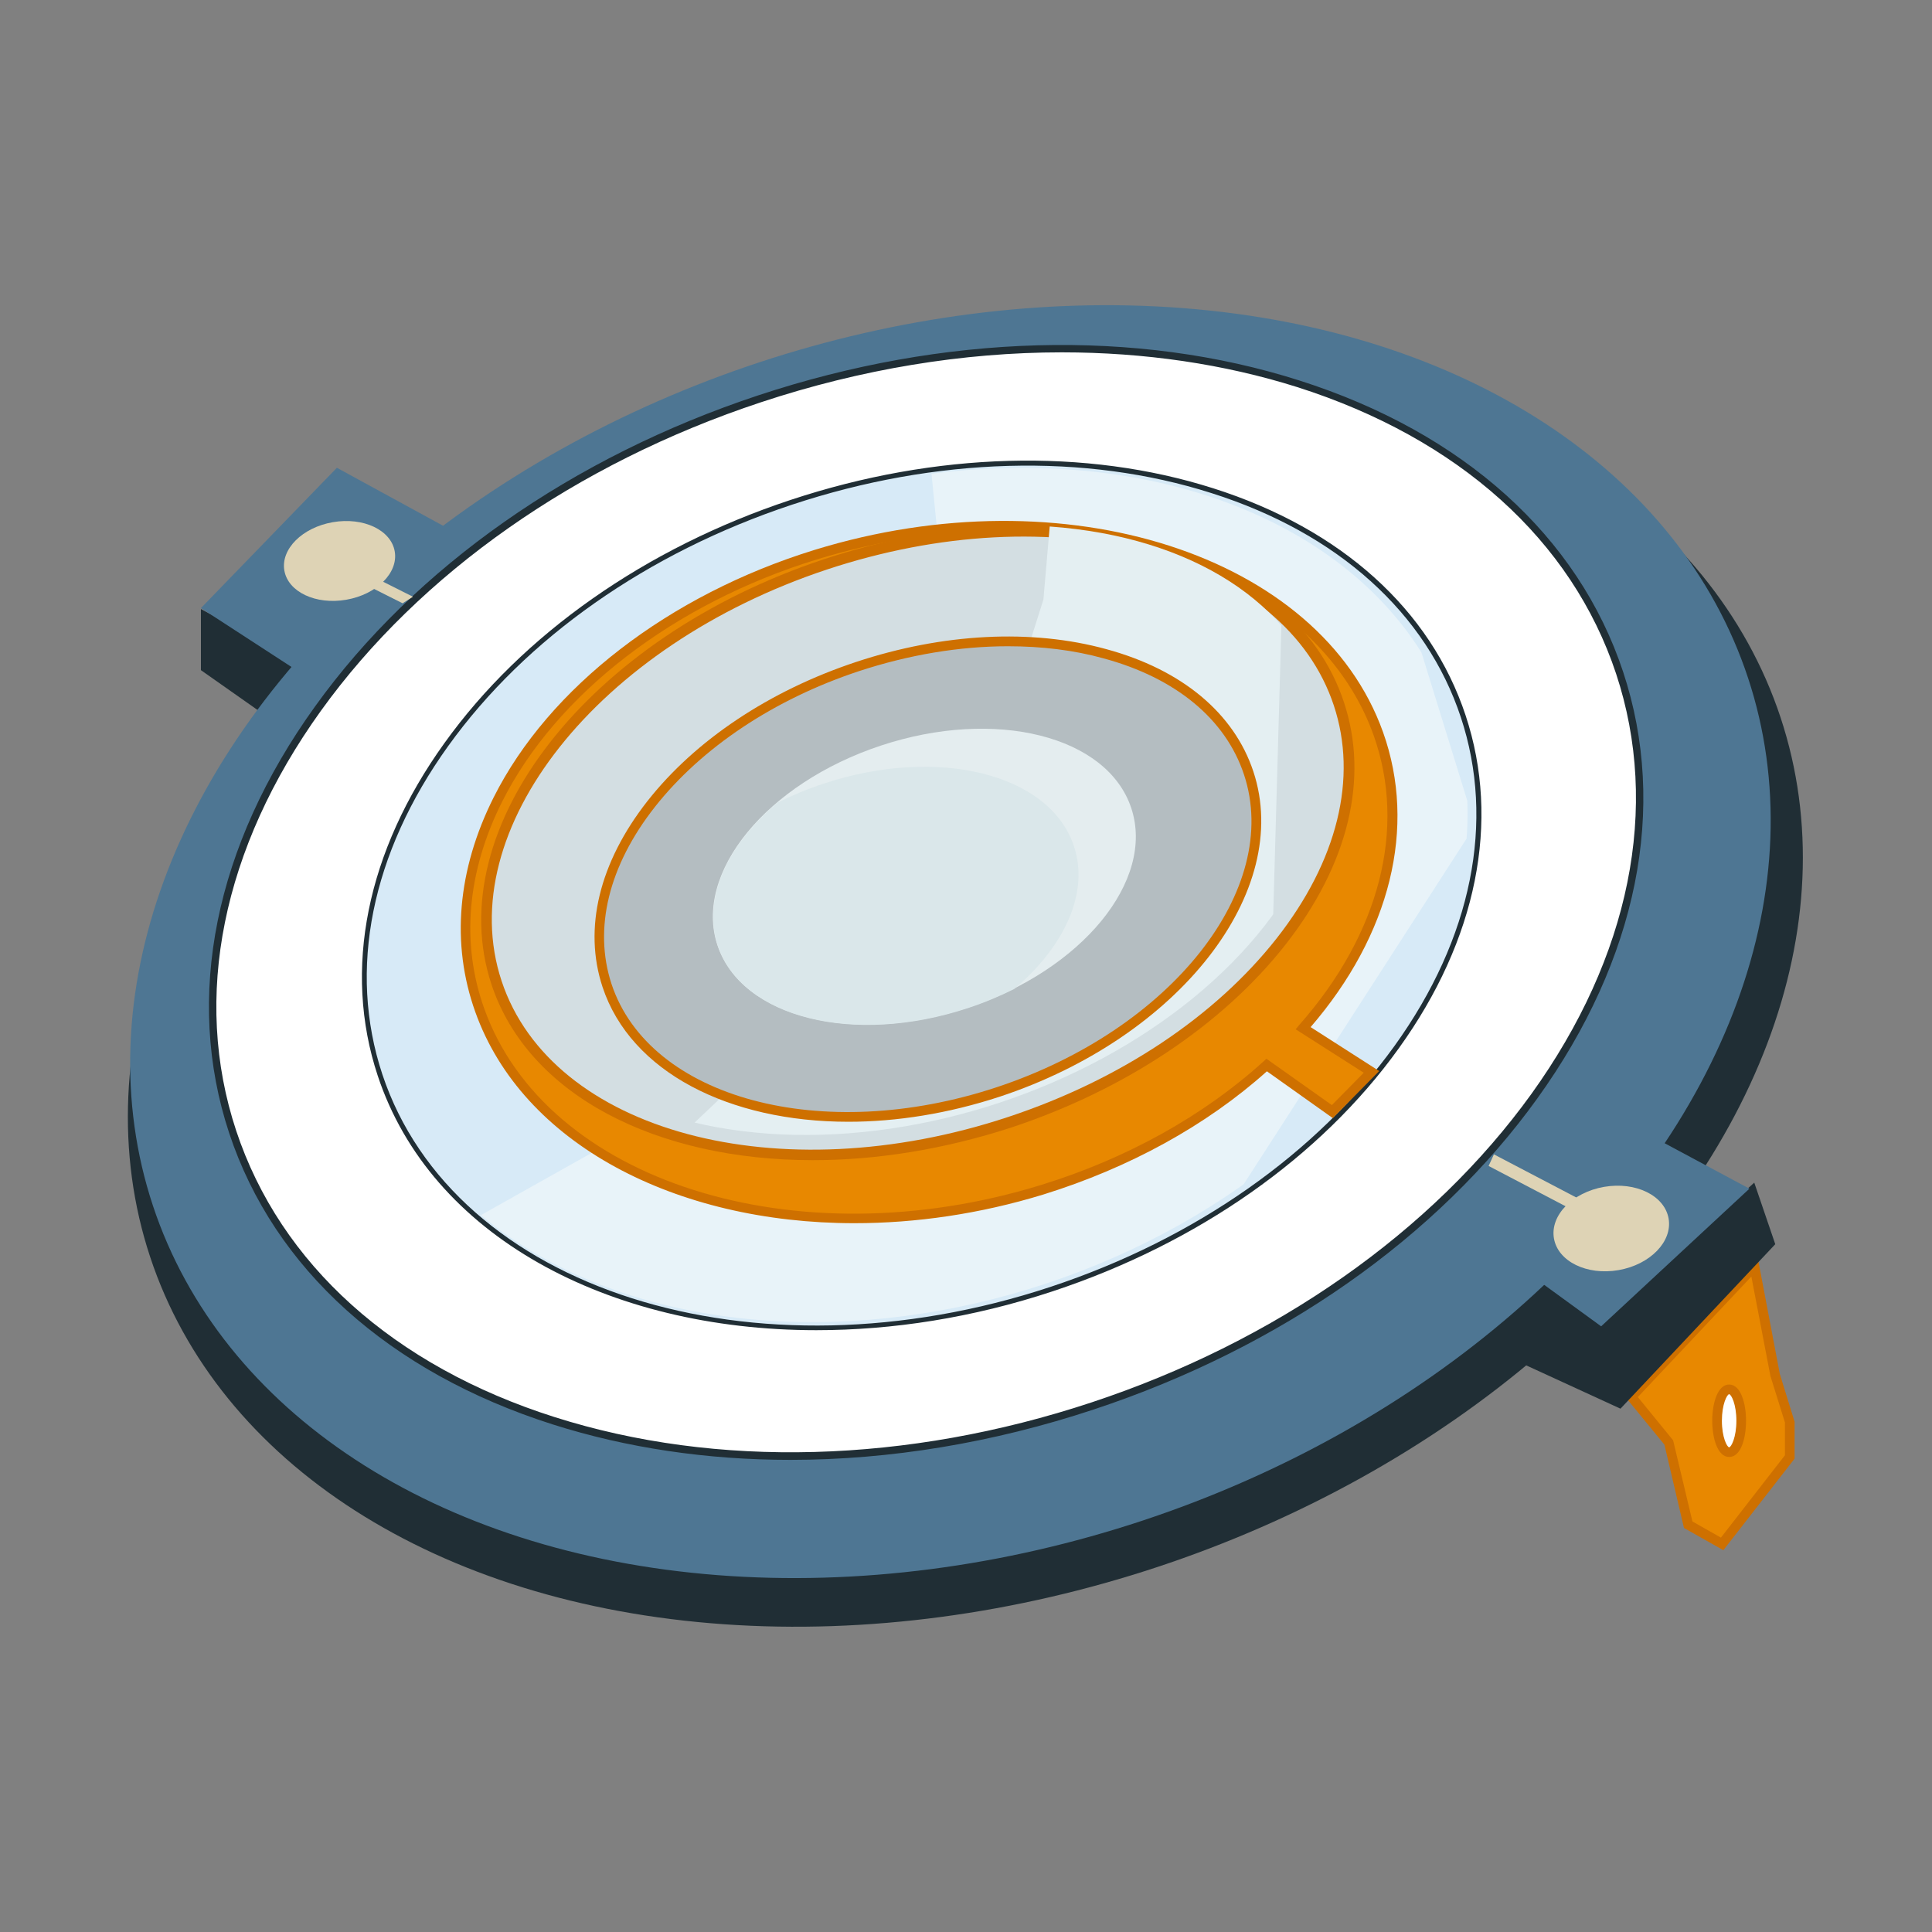 <?xml version="1.0" encoding="utf-8"?>
<!-- Generator: Adobe Illustrator 25.4.1, SVG Export Plug-In . SVG Version: 6.00 Build 0)  -->
<svg version="1.1" id="Capa_1" xmlns="http://www.w3.org/2000/svg" xmlns:xlink="http://www.w3.org/1999/xlink" x="0px" y="0px"
	 width="800px" height="800px" viewBox="0 0 800 800" style="enable-background:new 0 0 800 800;" xml:space="preserve">
<rect x="0" y="0" width="800" height="800" fill="#808080" stroke="none"/>
<style type="text/css">
	.st0{fill:#E88800;}
	.st1{fill:#CE7000;}
	.st2{fill:#FFFFFF;}
	.st3{fill:#202E35;}
	.st4{fill:#4E7693;}
	.st5{fill:#D7EAF7;}
	.st6{fill:none;stroke:#FF1FD4;stroke-miterlimit:10;}
	.st7{fill:#BAC6CC;stroke:#CE7000;stroke-width:2;stroke-miterlimit:10;}
	.st8{fill:#DED3B5;}
	.st9{clip-path:url(#SVGID_00000066505551321237372480000017169599662141940109_);fill:#E8F3F9;}
	.st10{fill:#D3DEE2;}
	.st11{clip-path:url(#SVGID_00000158008762643843129270000001348125060894241967_);fill:#E4EFF2;}
	.st12{fill:#B4BDC1;}
	.st13{fill:#E4EDEF;}
	.st14{fill:#DAE7EA;}
</style>
<g>
	<g>
		<polygon class="st0" points="675.6,578.4 691,597.3 699,631.3 713,639.3 741.1,603.3 741.1,588.7 735.1,569.5 726.4,524.4 		"/>
		<path class="st1" d="M713.6,641.9l-16.3-9.2l-8.1-34.5l-16.3-19.9l54.8-58.2L737,569l6.1,19.7V604L713.6,641.9z M700.8,630
			l11.8,6.7l26.5-34.1V589l-6-19.2l-7.9-41.2l-47,49.9l14.6,17.9L700.8,630z"/>
	</g>
	<g>
		<ellipse class="st2" cx="716" cy="588.3" rx="5" ry="13"/>
		<path class="st1" d="M716,603.3c-4.8,0-7-7.8-7-15s2.2-15,7-15s7,7.8,7,15S720.9,603.3,716,603.3z M716,577.3c-0.9,0.1-3,4.2-3,11
			s2.1,10.9,3,11c0.9-0.1,3-4.2,3-11S716.9,577.4,716,577.3z"/>
	</g>
	<polygon class="st3" points="605.1,489.7 612,556.2 671,583.3 735.1,515.2 726.4,489.7 663,547.2 634.9,527.2 632.9,495.2 
		616.2,477.7 	"/>
	<polygon class="st3" points="83.2,252.2 83.2,277.5 117.9,301.9 121.2,272.6 	"/>
	
		<ellipse transform="matrix(0.949 -0.314 0.314 0.949 -108.225 146.44)" class="st3" cx="400" cy="408.8" rx="355.7" ry="253"/>
	
		<ellipse transform="matrix(0.949 -0.314 0.314 0.949 -102.593 143.549)" class="st4" cx="393.8" cy="389.9" rx="348" ry="252.7"/>
	<g>
		
			<ellipse transform="matrix(0.949 -0.314 0.314 0.949 -98.001 139.47)" class="st2" cx="383.5" cy="373.6" rx="302.5" ry="219.7"/>
		<path class="st3" d="M327.3,604.5c-34.4,0-67.7-4.9-98.5-14.7c-67.7-21.6-115.3-64.4-133.9-120.6c-18.6-56.2-6-118.9,35.5-176.6
			C171.8,234.9,237,189.2,314,163.7c77-25.5,156.6-27.7,224.2-6.1c67.7,21.6,115.3,64.4,133.9,120.6c18.6,56.2,6,118.9-35.5,176.6
			C595.2,512.4,530,558.1,453,583.6C411.1,597.5,368.4,604.5,327.3,604.5z M439.7,145.9c-40.8,0-83.1,6.9-124.7,20.7
			c-76.4,25.3-141.1,70.7-182.1,127.7C92,351.2,79.5,413,97.8,468.2c18.3,55.2,65.1,97.4,131.9,118.6c67,21.3,145.9,19.2,222.3-6.1
			s141-70.7,182.1-127.7c40.9-56.9,53.4-118.7,35.1-174c-18.3-55.2-65.1-97.4-132-118.7C506.8,150.7,473.8,145.9,439.7,145.9z"/>
	</g>
	<g>
		
			<ellipse transform="matrix(0.949 -0.314 0.314 0.949 -97.213 138.737)" class="st5" cx="381.6" cy="370.8" rx="236.2" ry="171.6"/>
		<path class="st3" d="M338,550.8c-86.5,0-159.7-39.2-181.6-105.4c-14.5-43.8-4.7-92.8,27.7-137.8c32.3-45,83.2-80.7,143.3-100.6
			c60.1-19.9,122.2-21.6,175-4.8c52.9,16.8,90,50.2,104.5,94.1c14.5,43.8,4.7,92.8-27.7,137.8c-32.3,45-83.2,80.7-143.3,100.6
			C402.7,545.7,369.5,550.8,338,550.8z M158.3,444.8c29.6,89.3,153.8,128.8,276.9,88c59.7-19.8,110.2-55.2,142.3-99.8
			c32-44.5,41.7-92.8,27.4-136c-14.3-43.2-50.9-76.2-103.2-92.8c-52.3-16.7-114.1-15-173.8,4.8s-110.2,55.2-142.3,99.9
			C153.7,353.3,144,401.6,158.3,444.8z"/>
	</g>
	<path class="st6" d="M522.8,441.1"/>
	<polygon class="st4" points="642.1,448.1 724.4,492.2 663,549.2 635.8,529.4 648,512.2 666,494.2 645,487.7 625.9,470.6 	"/>
	<path class="st7" d="M192.9,381.2"/>
	<polygon class="st4" points="83.2,251.8 123.2,277.8 187.3,219.8 139.5,193.7 	"/>
	<g>
		
			<ellipse transform="matrix(0.985 -0.171 0.171 0.985 -77.262 121.867)" class="st8" cx="667.5" cy="508.6" rx="24.1" ry="17.5"/>
		<polygon class="st8" points="667.4,509.5 616.4,482.8 618.6,478 669.6,504.7 		"/>
	</g>
	<g>
		<g>
			
				<ellipse transform="matrix(0.985 -0.171 0.171 0.985 -37.716 27.528)" class="st8" cx="140.7" cy="232.3" rx="23.2" ry="16.3"/>
		</g>
		<polygon class="st8" points="127.6,225.3 171,247.1 166.7,249.8 123.3,228 		"/>
	</g>
	<g>
		<g>
			<defs>
				<polygon id="SVGID_1_" points="146.4,443.7 238.4,425.8 382.6,313.4 428.1,261.8 453.3,149.6 611.8,243.8 608.4,415.9 
					410.9,575.1 230,595.4 147.6,447.5 				"/>
			</defs>
			<clipPath id="SVGID_00000039095636524830834620000010444087691313677461_">
				<use xlink:href="#SVGID_1_"  style="overflow:visible;"/>
			</clipPath>
			
				<ellipse transform="matrix(0.949 -0.314 0.314 0.949 -97.21 138.211)" style="clip-path:url(#SVGID_00000039095636524830834620000010444087691313677461_);fill:#E8F3F9;" cx="380" cy="370.6" rx="233.5" ry="169.6"/>
		</g>
	</g>
	<g>
		<g>
			<path class="st0" d="M570.7,304c-25.9-72.6-130.1-105.9-232.9-74.3c-102.7,31.6-165,116.1-139.1,188.7
				c25.9,72.6,130.1,105.9,232.9,74.3c37-11.4,68.7-29.6,92.9-51.6l27.2,19.3l16.2-16.4l-28.3-18.1C572,389.1,585.2,344.7,570.7,304
				z"/>
			<path class="st1" d="M353.8,506.5c-74,0-137.5-32.8-157-87.5c-10.1-28.2-7.4-58.9,7.6-88.8c22.9-45.6,72.6-83.9,132.9-102.5
				c103.6-31.9,209.2,2,235.4,75.5c14,39.3,3.1,83.7-30,122.1l28.4,18.2L551.9,463l-27.3-19.4c-25.1,22.5-57.1,40-92.5,51
				C405.7,502.7,379.1,506.5,353.8,506.5z M415.7,219.8c-25,0-51.2,3.8-77.3,11.8c-59.3,18.2-108.1,55.8-130.5,100.4
				c-14.5,28.9-17.1,58.5-7.4,85.6C226,489.2,329.4,522,431,490.7c35.4-10.9,67.3-28.6,92.2-51.2l1.2-1.1l27.1,19.2l13.2-13.4
				l-28.2-18l1.5-1.8c33.3-37.7,44.5-81.4,30.8-119.9l0,0C549.9,251.5,488,219.8,415.7,219.8z"/>
		</g>
		<g>
			
				<ellipse transform="matrix(0.949 -0.314 0.314 0.949 -90.477 137.128)" class="st10" cx="380" cy="349.1" rx="183.7" ry="121.6"/>
			<path class="st1" d="M336.6,480.4c-64.5,0-117.8-26.7-133.1-72.8l0,0c-21.4-64.8,40.2-143.7,137.6-176c47-15.6,95.2-18.1,135.8-7
				c40.9,11.1,69.2,34.6,79.6,66.2c10.5,31.6,1.8,67.3-24.4,100.6c-26,33-66.2,59.8-113.1,75.4C390.8,476,362.8,480.4,336.6,480.4z
				 M207.7,406.2c20.7,62.5,114.8,87.8,209.8,56.3c46.2-15.3,85.6-41.5,111.1-73.9c25.2-32.1,33.7-66.4,23.7-96.5
				c-10-30.1-37.2-52.6-76.6-63.3c-39.7-10.8-87-8.3-133.2,7C247.5,267.3,187,343.7,207.7,406.2L207.7,406.2z"/>
		</g>
		<g>
			<g>
				<defs>
					<path id="SVGID_00000101073583589074627030000003812637722462755257_" d="M208.5,451.1c74.4-30.9,157.9-77.2,157.9-77.2
						l55.5-51.4l37.6-52l30-69.9l80,56.5l-72.3,199.4L362.6,530L208.5,451.1z"/>
				</defs>
				<clipPath id="SVGID_00000164511977483099720620000001336753170432532388_">
					<use xlink:href="#SVGID_00000101073583589074627030000003812637722462755257_"  style="overflow:visible;"/>
				</clipPath>
				
					<ellipse transform="matrix(0.949 -0.314 0.314 0.949 -88.938 135.797)" style="clip-path:url(#SVGID_00000164511977483099720620000001336753170432532388_);fill:#E4EFF2;" cx="376.6" cy="343.7" rx="179.7" ry="119"/>
			</g>
		</g>
		<g>
			
				<ellipse transform="matrix(0.949 -0.314 0.314 0.949 -94.947 139.229)" class="st12" cx="384.3" cy="364" rx="140" ry="92.8"/>
			<path class="st1" d="M351.3,464.5c-49.3,0-90.1-20.5-101.8-55.8c-8-24.2-1.4-51.5,18.6-77c19.8-25.2,50.5-45.7,86.4-57.6
				s72.7-13.8,103.6-5.3c31.3,8.5,52.9,26.5,60.9,50.7c16.4,49.6-30.7,110-105,134.6C392.7,461.1,371.3,464.5,351.3,464.5z
				 M417.4,267.6c-20,0-41,3.5-61.7,10.3c-35.1,11.6-65.1,31.6-84.5,56.2c-19.2,24.4-25.5,50.4-18,73.3
				c15.7,47.5,87.3,66.7,159.5,42.8c72.2-23.9,118.2-82,102.4-129.5c-7.6-22.9-28.2-40-58.2-48.1
				C444.7,269.2,431.3,267.6,417.4,267.6z"/>
		</g>
		<g>
			
				<ellipse transform="matrix(0.949 -0.314 0.314 0.949 -94.698 138.776)" class="st13" cx="383" cy="363" rx="90.3" ry="57.2"/>
			<path class="st14" d="M341,324.5c-6.7,2.2-13.1,4.9-19.1,7.9c-20.8,17.6-31.1,39.8-24.7,59.1c9.9,30,56.4,41.6,103.7,25.9
				c6.7-2.2,13.1-4.9,19.1-7.9c20.8-17.6,31.1-39.8,24.7-59.1C434.8,320.4,388.4,308.8,341,324.5z"/>
		</g>
	</g>
</g>
</svg>
